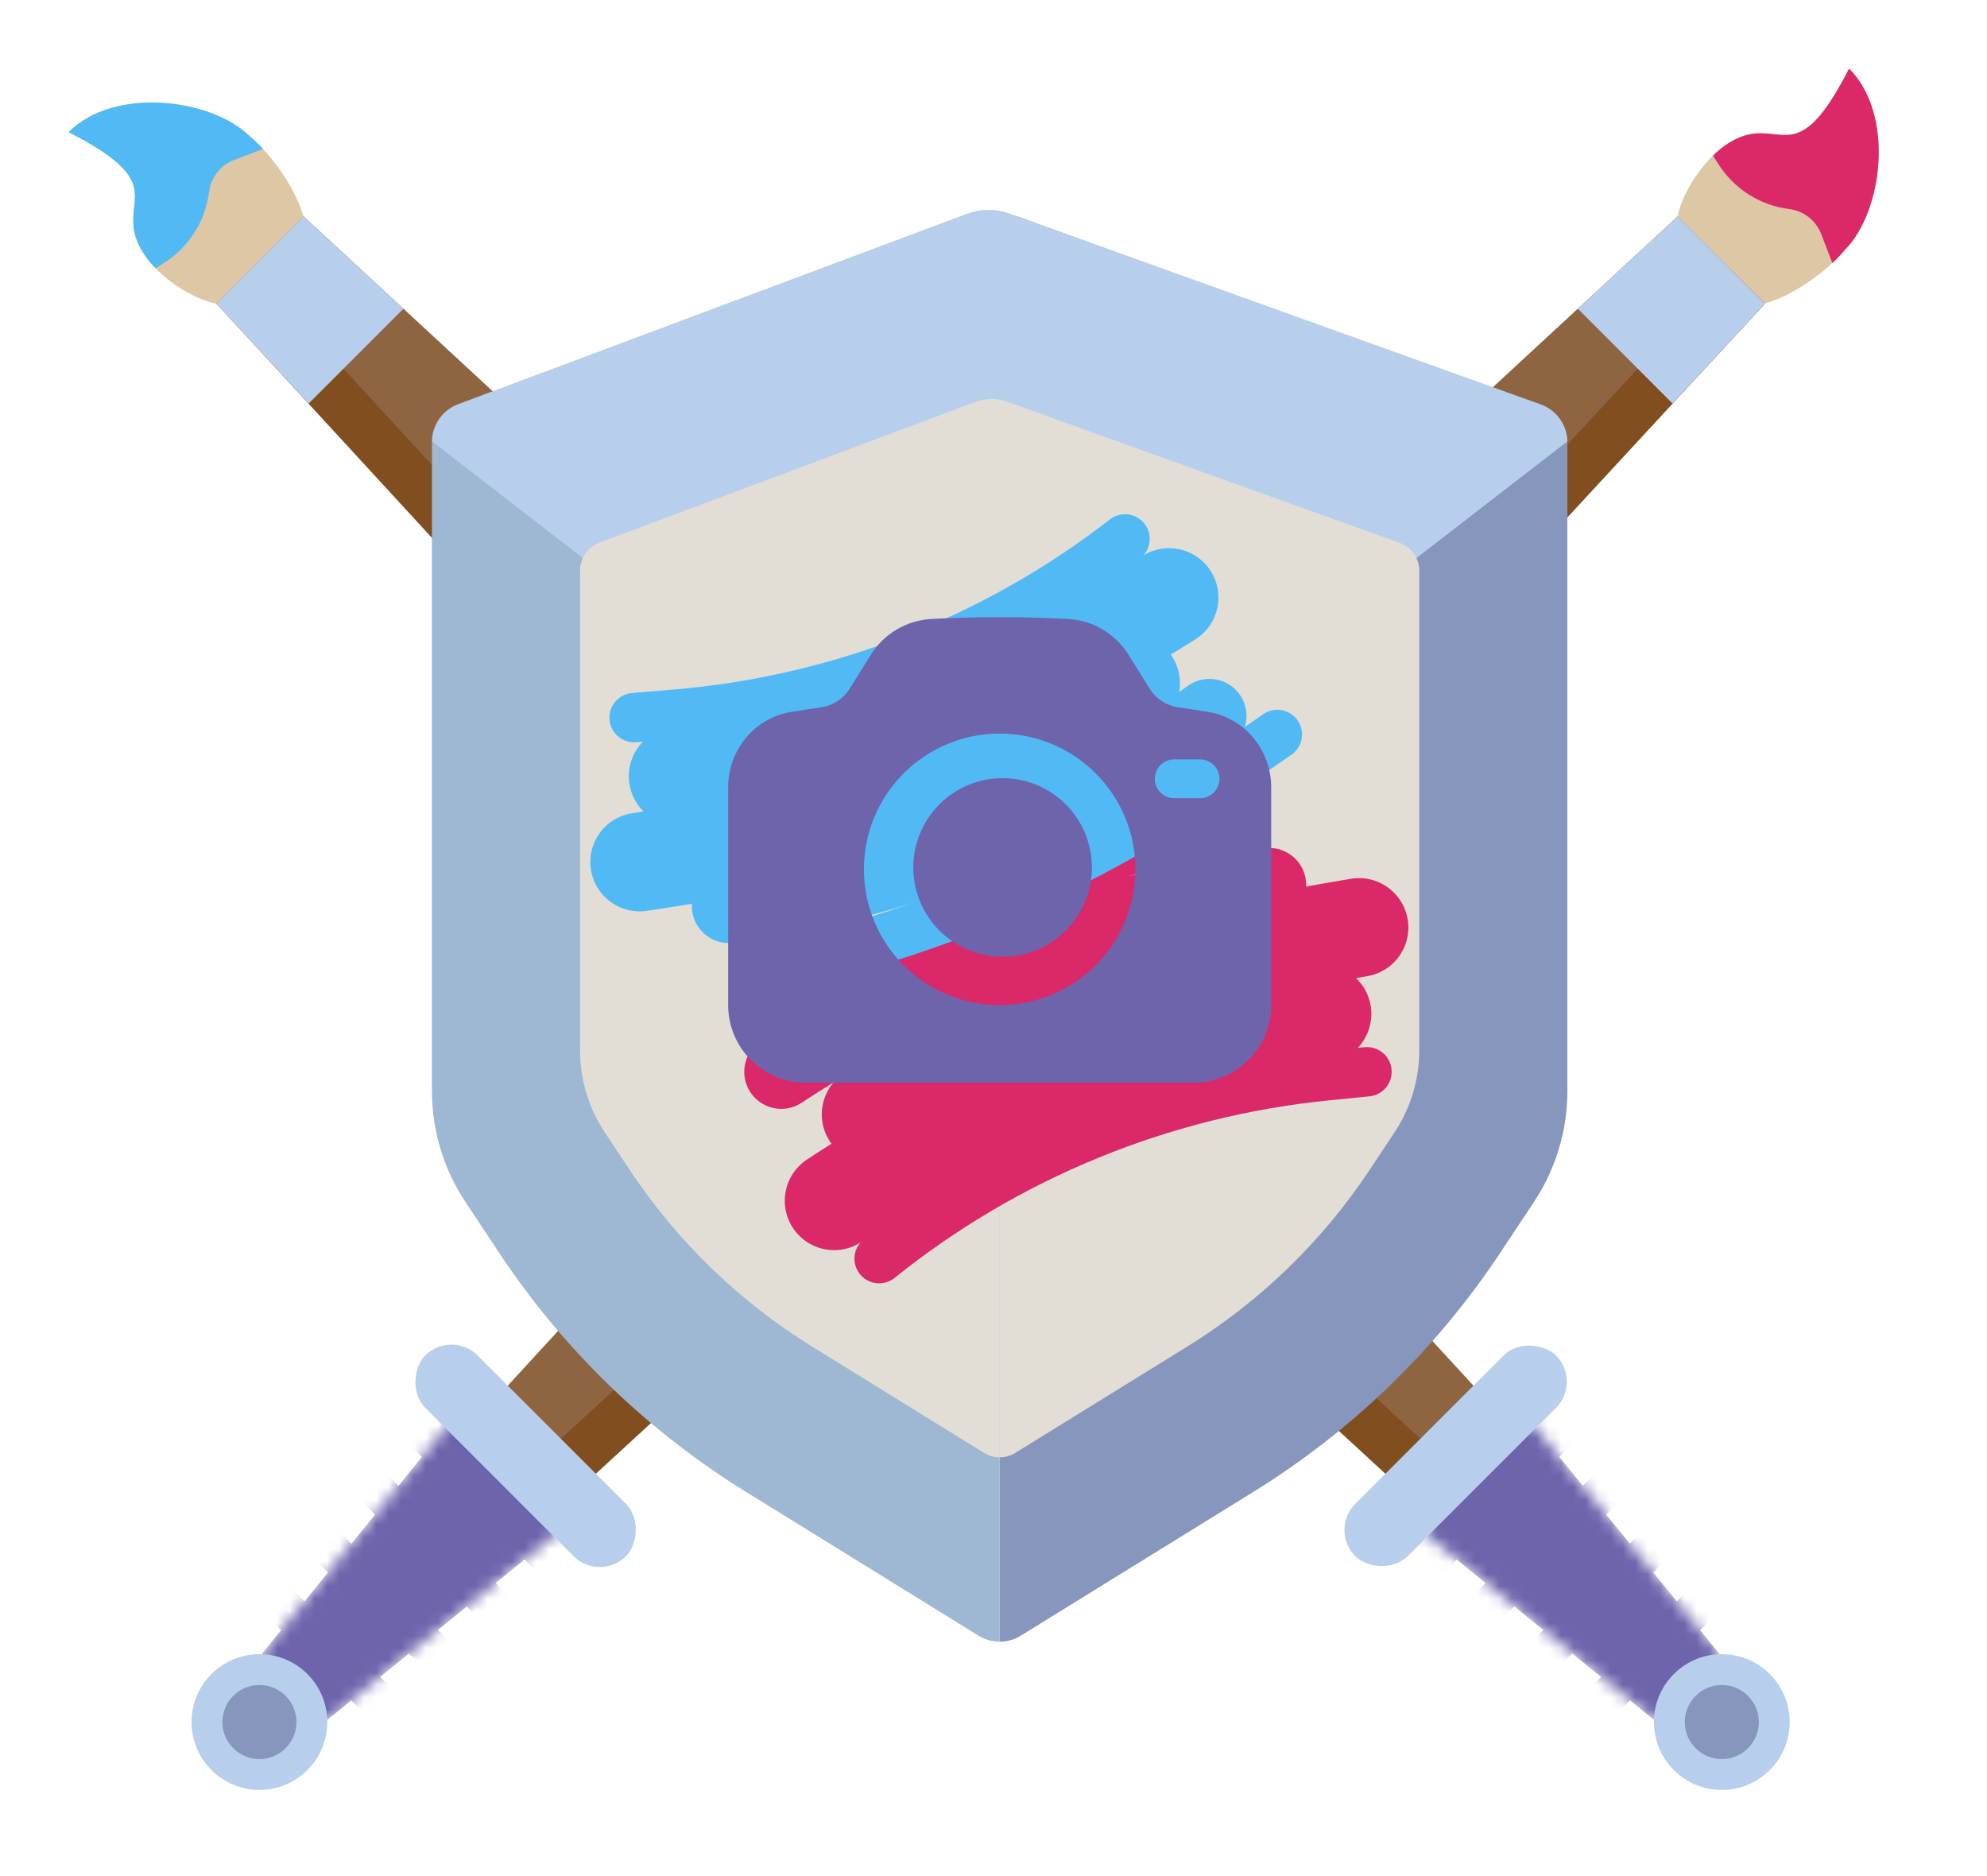 <svg width="161" height="152" viewBox="0 0 161 152" fill="none" xmlns="http://www.w3.org/2000/svg">
<path d="M20.256 11.064C23.477 13.691 28.142 21.779 21.123 21.284C21.172 27.569 13.758 23.897 11.61 20.502C8.955 16.304 14.476 15.261 5.562 10.712C9.304 6.971 17.195 8.002 20.256 11.064Z" fill="#DEC7A5"/>
<path d="M17.536 24.607L24.607 17.536L71.482 60.875L79.874 69.267L120.066 112.995L112.995 120.066L69.267 79.874L60.875 71.482L17.536 24.607Z" fill="#8E6540"/>
<path fill-rule="evenodd" clip-rule="evenodd" d="M20.596 22L17.768 24.828L57.96 68.556L66.352 76.948L113.227 120.288L116.056 117.459L69.181 74.12L60.789 65.728L20.596 22Z" fill="#814E20"/>
<mask id="mask0_27_1534" style="mask-type:alpha" maskUnits="userSpaceOnUse" x="113" y="113" width="27" height="27">
<path d="M113.349 122.541L122.541 113.349L139.663 134.41L134.41 139.663L113.349 122.541Z" fill="#8E6540"/>
</mask>
<g mask="url(#mask0_27_1534)">
<path d="M113.349 122.541L122.541 113.349L139.663 134.41L134.41 139.663L113.349 122.541Z" fill="#6D64AC"/>
<path d="M118.299 130.319L130.319 118.299L132.441 120.42L120.42 132.441L118.299 130.319Z" fill="#6D64AC"/>
<path d="M114.056 126.077L126.077 114.056L128.198 116.177L116.177 128.198L114.056 126.077Z" fill="#6D64AC"/>
<path d="M126.784 138.805L138.805 126.784L140.926 128.905L128.905 140.926L126.784 138.805Z" fill="#6D64AC"/>
<path d="M122.541 134.562L134.562 122.541L136.683 124.663L124.662 136.683L122.541 134.562Z" fill="#6D64AC"/>
</g>
<circle cx="139.512" cy="139.512" r="5.5" transform="rotate(-45 139.512 139.512)" fill="#B7CFEC"/>
<path d="M141.633 137.39C142.805 138.562 142.805 140.461 141.633 141.633C140.462 142.805 138.562 142.805 137.39 141.633C136.219 140.461 136.219 138.562 137.39 137.39C138.562 136.219 140.462 136.219 141.633 137.39Z" fill="#8796BC"/>
<rect x="107.692" y="123.955" width="23" height="6" rx="3" transform="rotate(-45 107.692 123.955)" fill="#B7CFEC"/>
<path fill-rule="evenodd" clip-rule="evenodd" d="M24.607 17.536L17.536 24.607L25.009 32.69L32.69 25.009L24.607 17.536Z" fill="#B7CFEC"/>
<path fill-rule="evenodd" clip-rule="evenodd" d="M21.313 12.062C20.954 11.676 20.595 11.335 20.253 11.056C17.192 7.995 9.301 6.963 5.559 10.704C11.219 13.592 11.059 15.067 10.868 16.834C10.758 17.85 10.638 18.962 11.607 20.494C11.869 20.908 12.21 21.326 12.605 21.73L13.258 21.322C15.29 20.048 16.642 17.929 16.939 15.55C17.085 14.382 17.862 13.389 18.96 12.967L21.313 12.062Z" fill="#51BAF5"/>
<path d="M149.469 20.256C146.841 23.477 138.754 28.142 139.249 21.123C132.963 21.172 136.636 13.758 140.031 11.61C144.228 8.955 145.272 14.476 149.82 5.562C153.562 9.304 152.53 17.195 149.469 20.256Z" fill="#DEC7A5"/>
<path d="M135.926 17.536L142.997 24.607L99.657 71.482L91.265 79.874L47.537 120.066L40.466 112.995L80.659 69.267L89.051 60.875L135.926 17.536Z" fill="#8E6540"/>
<path fill-rule="evenodd" clip-rule="evenodd" d="M44.709 117.238L47.537 120.066L91.265 79.874L99.657 71.482L142.997 24.607L140.168 21.779L96.829 68.653L88.437 77.046L44.709 117.238Z" fill="#814E20"/>
<mask id="mask1_27_1534" style="mask-type:alpha" maskUnits="userSpaceOnUse" x="20" y="113" width="28" height="27">
<path d="M37.991 113.349L47.184 122.541L26.122 139.663L20.869 134.411L37.991 113.349Z" fill="#8E6540"/>
</mask>
<g mask="url(#mask1_27_1534)">
<path d="M37.991 113.349L47.184 122.541L26.122 139.663L20.869 134.411L37.991 113.349Z" fill="#6D64AC"/>
<path d="M30.213 118.299L42.234 130.319L40.113 132.441L28.092 120.42L30.213 118.299Z" fill="#6D64AC"/>
<path d="M34.456 114.056L46.477 126.077L44.355 128.198L32.334 116.177L34.456 114.056Z" fill="#6D64AC"/>
<path d="M21.728 126.784L33.749 138.805L31.627 140.926L19.607 128.905L21.728 126.784Z" fill="#6D64AC"/>
<path d="M25.971 122.541L37.991 134.562L35.87 136.683L23.849 124.663L25.971 122.541Z" fill="#6D64AC"/>
</g>
<circle cx="21.021" cy="139.512" r="5.5" transform="rotate(45 21.021 139.512)" fill="#B7CFEC"/>
<path d="M23.142 141.633C21.971 142.805 20.071 142.805 18.899 141.633C17.728 140.462 17.728 138.562 18.899 137.39C20.071 136.219 21.971 136.219 23.142 137.39C24.314 138.562 24.314 140.462 23.142 141.633Z" fill="#8796BC"/>
<rect x="36.577" y="107.692" width="23" height="6" rx="3" transform="rotate(45 36.577 107.692)" fill="#B7CFEC"/>
<path fill-rule="evenodd" clip-rule="evenodd" d="M142.997 24.607L135.926 17.536L127.843 25.009L135.523 32.69L142.997 24.607Z" fill="#B7CFEC"/>
<path fill-rule="evenodd" clip-rule="evenodd" d="M148.471 21.313C148.856 20.954 149.197 20.595 149.476 20.253C152.538 17.192 153.57 9.301 149.828 5.559C146.94 11.219 145.465 11.059 143.699 10.868C142.683 10.758 141.571 10.638 140.039 11.607C139.624 11.869 139.206 12.21 138.802 12.605L139.211 13.258C140.484 15.29 142.604 16.642 144.983 16.939C146.151 17.085 147.143 17.862 147.566 18.96L148.471 21.313Z" fill="#DB2868"/>
<path fill-rule="evenodd" clip-rule="evenodd" d="M81 133.002C81.592 133.002 82.184 132.84 82.708 132.516L101.57 120.856C109.553 115.92 116.373 109.314 121.561 101.491L124.293 97.372C126.058 94.709 127 91.585 127 88.391V36.01C127 34.644 126.145 33.423 124.861 32.956L82.699 17.623C82.15 17.424 81.575 17.326 81 17.33V133.002Z" fill="#8796BC"/>
<path fill-rule="evenodd" clip-rule="evenodd" d="M81 133.002C80.408 133.002 79.815 132.84 79.292 132.516L60.43 120.856C52.447 115.92 45.627 109.314 40.439 101.491L37.707 97.372C35.942 94.709 35 91.585 35 88.391V36.01C35 34.644 35.855 33.423 37.139 32.956L79.3 17.623C79.849 17.424 80.425 17.326 81 17.33V133.002Z" fill="#9EB7D3"/>
<path d="M37.127 32.742C35.86 33.217 35.016 34.414 35 35.757L81 71.326L127 35.757C126.97 34.412 126.111 33.219 124.832 32.76L81.77 17.292C80.665 16.895 79.455 16.903 78.356 17.314L37.127 32.742Z" fill="#B7CFEC"/>
<path d="M81 118.067C81.438 118.067 81.876 117.947 82.262 117.708L96.204 109.089C102.105 105.441 107.145 100.558 110.98 94.776L112.999 91.731C114.304 89.764 115 87.455 115 85.093V46.377C115 45.367 114.368 44.465 113.419 44.12L82.256 32.787C81.85 32.639 81.425 32.567 81 32.57V118.067Z" fill="#E2DED6"/>
<path d="M81 118.067C80.562 118.067 80.124 117.947 79.737 117.708L65.796 109.089C59.895 105.441 54.855 100.558 51.02 94.776L49.001 91.731C47.696 89.764 47 87.455 47 85.093V46.377C47 45.367 47.632 44.465 48.581 44.12L79.744 32.787C80.15 32.639 80.575 32.567 81 32.57V118.067Z" fill="#E2DED6"/>
<path d="M48.572 43.962C47.635 44.313 47.012 45.198 47 46.19L81 62.519L115 46.19C114.978 45.196 114.343 44.314 113.398 43.975L81.569 32.542C80.753 32.249 79.858 32.255 79.046 32.559L48.572 43.962Z" fill="#E2DED6"/>
<path d="M63.305 86.834V86.834C74.645 79.359 87.413 74.322 100.802 72.041L102.834 71.695" stroke="#DB2868" stroke-width="6" stroke-linecap="round"/>
<path d="M67.586 97.28V97.28C78.926 89.805 91.695 84.768 105.083 82.487L107.115 82.141" stroke="#DB2868" stroke-width="8" stroke-linecap="round"/>
<path d="M71.233 101.969V101.969C81.618 93.629 94.203 88.484 107.456 87.16L110.762 86.83" stroke="#DB2868" stroke-width="4" stroke-linecap="round"/>
<path d="M63.278 86.667V86.667C71.62 78.277 81.843 71.998 93.099 68.352L94.788 67.805" stroke="#DB2868" stroke-width="4" stroke-linecap="round"/>
<path d="M70.586 90.28V90.28C81.926 82.805 94.695 77.768 108.083 75.487L110.115 75.141" stroke="#DB2868" stroke-width="8" stroke-linecap="round"/>
<path d="M98 58V58C86.684 66.028 73.629 71.263 59.903 73.278L59.056 73.402" stroke="#51BAF5" stroke-width="6" stroke-linecap="round"/>
<path d="M94.726 48.41V48.41C83.263 55.694 70.412 60.517 56.987 62.574L54.95 62.886" stroke="#51BAF5" stroke-width="8" stroke-linecap="round"/>
<path d="M91.158 43.661V43.661C80.635 51.826 67.966 56.76 54.692 57.862L51.382 58.137" stroke="#51BAF5" stroke-width="4" stroke-linecap="round"/>
<path d="M103.5 59.5L98.752 62.786C90.269 68.658 80.929 73.181 71.062 76.196L67.035 77.426" stroke="#51BAF5" stroke-width="4" stroke-linecap="round"/>
<path d="M91.61 55.359V55.359C80.146 62.643 67.295 67.466 53.87 69.523L51.833 69.835" stroke="#51BAF5" stroke-width="8" stroke-linecap="round"/>
<path fill-rule="evenodd" clip-rule="evenodd" d="M75.435 50.149C79.142 49.95 82.858 49.95 86.565 50.149C88.591 50.258 90.399 51.375 91.451 53.062L93.171 55.821C93.674 56.624 94.523 57.168 95.497 57.309C96.306 57.422 97.11 57.545 97.911 57.68C100.911 58.18 103 60.808 103 63.775V81.429C103 83.096 102.338 84.695 101.159 85.874C99.98 87.053 98.381 87.715 96.714 87.715H65.286C63.619 87.715 62.02 87.053 60.841 85.874C59.662 84.695 59 83.096 59 81.429V63.775C59 60.808 61.089 58.18 64.089 57.68C64.89 57.545 65.694 57.422 66.501 57.307C66.974 57.243 67.427 57.078 67.829 56.821C68.23 56.563 68.571 56.222 68.827 55.819L70.549 53.064C71.07 52.222 71.785 51.517 72.636 51.01C73.487 50.503 74.447 50.207 75.435 50.149ZM70 70.429C70 67.512 71.159 64.714 73.222 62.651C75.285 60.588 78.083 59.429 81 59.429C83.917 59.429 86.715 60.588 88.778 62.651C90.841 64.714 92 67.512 92 70.429C92 73.347 90.841 76.144 88.778 78.207C86.715 80.27 83.917 81.429 81 81.429C78.083 81.429 75.285 80.27 73.222 78.207C71.159 76.144 70 73.347 70 70.429ZM81.237 63.04C79.317 63.04 77.477 63.803 76.12 65.16C74.763 66.517 74 68.358 74 70.277C74 72.196 74.763 74.037 76.12 75.394C77.477 76.751 79.317 77.514 81.237 77.514C83.156 77.514 84.997 76.751 86.354 75.394C87.711 74.037 88.473 72.196 88.473 70.277C88.473 68.358 87.711 66.517 86.354 65.16C84.997 63.803 83.156 63.04 81.237 63.04ZM95.143 61.524C94.275 61.524 93.572 62.227 93.572 63.095C93.572 63.963 94.275 64.667 95.143 64.667H97.238C98.106 64.667 98.81 63.963 98.81 63.095C98.81 62.227 98.106 61.524 97.238 61.524H95.143Z" fill="#6D64AC"/>
</svg>
